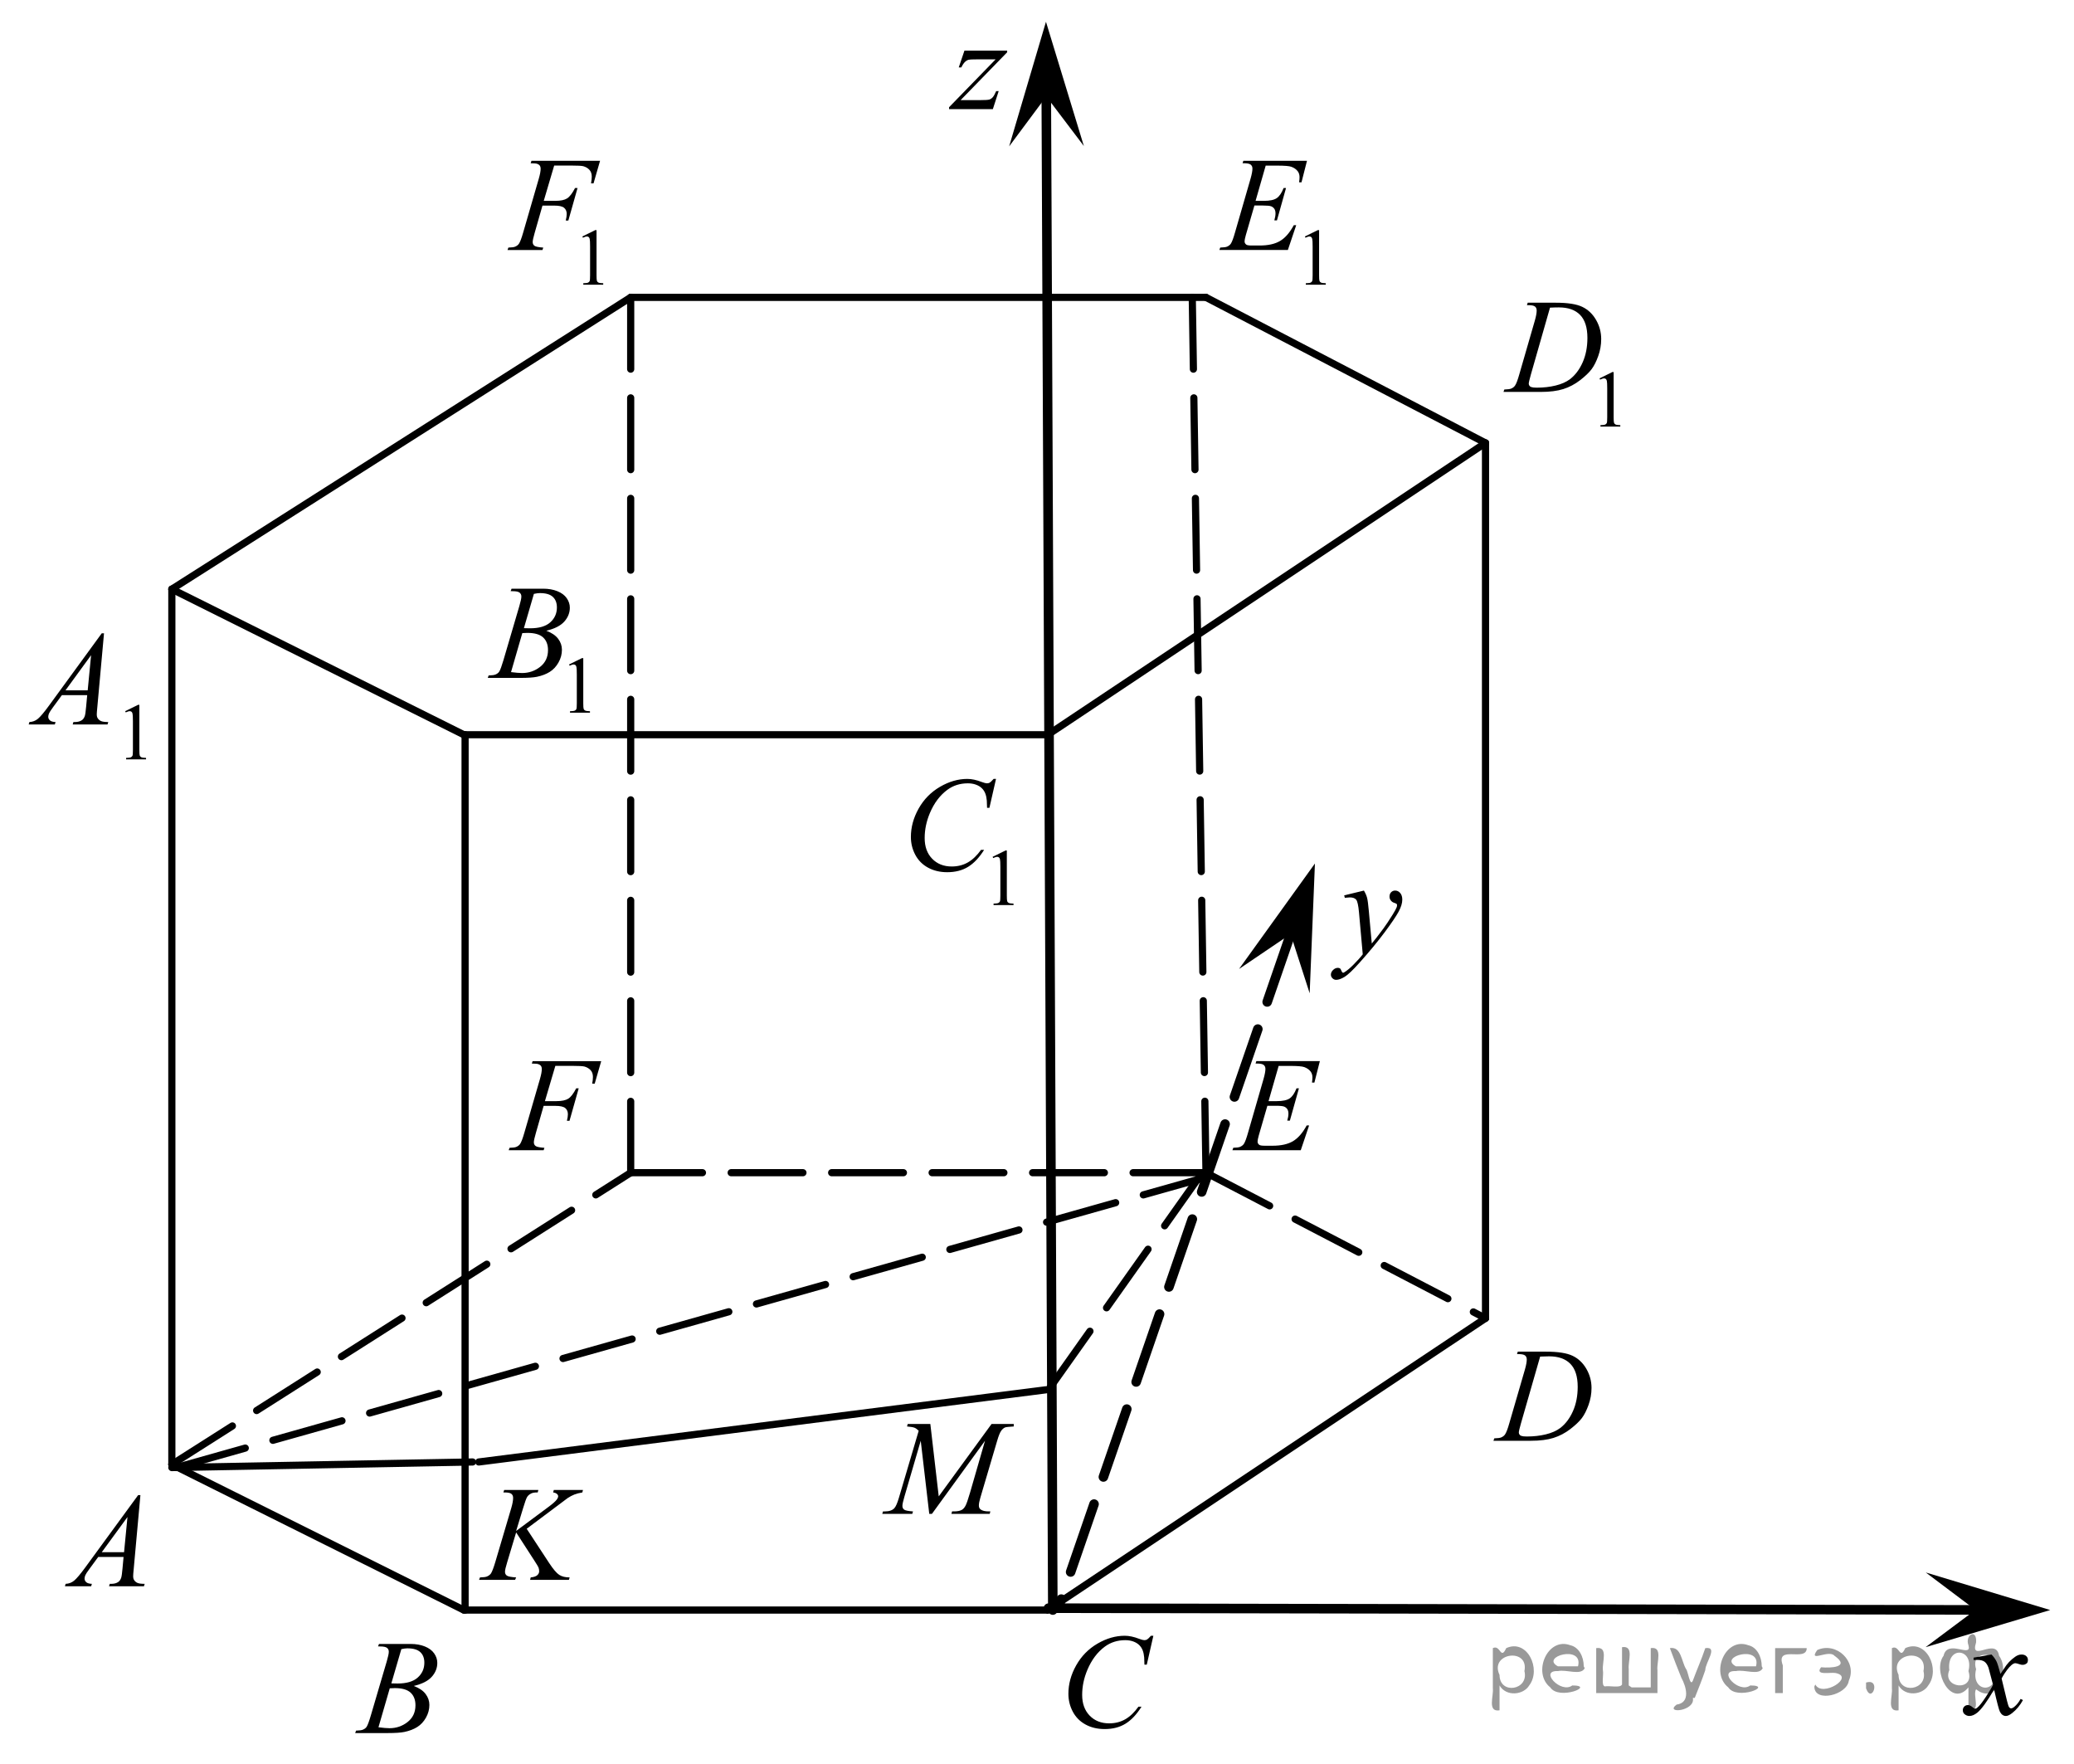 <?xml version="1.0" encoding="utf-8"?>
<!-- Generator: Adobe Illustrator 16.0.0, SVG Export Plug-In . SVG Version: 6.00 Build 0)  -->
<!DOCTYPE svg PUBLIC "-//W3C//DTD SVG 1.1//EN" "http://www.w3.org/Graphics/SVG/1.1/DTD/svg11.dtd">
<svg version="1.1" id="Слой_1" xmlns="http://www.w3.org/2000/svg" xmlns:xlink="http://www.w3.org/1999/xlink" x="0px" y="0px"
	 width="216.73px" height="184.289px" viewBox="0 0 216.73 184.289" enable-background="new 0 0 216.73 184.289"
	 xml:space="preserve">
<g>
	<g>
		<defs>
			<polygon id="SVGID_1_" points="136.511,105.769 149.587,105.769 149.587,90.299 136.511,90.299 136.511,105.769 			"/>
		</defs>
		<clipPath id="SVGID_2_">
			<use xlink:href="#SVGID_1_"  overflow="visible"/>
		</clipPath>
		<g clip-path="url(#SVGID_2_)">
			<path d="M142.527,93.05c0.159,0.268,0.27,0.519,0.33,0.751c0.061,0.233,0.122,0.691,0.183,1.375l0.309,3.406
				c0.281-0.332,0.688-0.858,1.223-1.578c0.258-0.351,0.576-0.829,0.955-1.434c0.229-0.369,0.37-0.628,0.422-0.775
				c0.027-0.074,0.042-0.15,0.042-0.229c0-0.051-0.017-0.093-0.05-0.125c-0.032-0.032-0.118-0.07-0.256-0.114
				c-0.139-0.044-0.253-0.124-0.344-0.242c-0.092-0.117-0.138-0.253-0.138-0.405c0-0.188,0.057-0.341,0.169-0.457
				c0.112-0.115,0.253-0.173,0.421-0.173c0.206,0,0.382,0.084,0.527,0.253c0.145,0.169,0.218,0.4,0.218,0.696
				c0,0.364-0.127,0.781-0.38,1.249c-0.252,0.469-0.739,1.188-1.461,2.157c-0.721,0.97-1.594,2.026-2.619,3.171
				c-0.707,0.79-1.232,1.287-1.573,1.492c-0.342,0.206-0.635,0.309-0.879,0.309c-0.145,0-0.272-0.055-0.383-0.163
				c-0.109-0.108-0.165-0.234-0.165-0.377c0-0.18,0.076-0.344,0.229-0.492c0.152-0.147,0.317-0.221,0.495-0.221
				c0.094,0,0.171,0.021,0.232,0.062c0.037,0.023,0.078,0.089,0.122,0.197c0.045,0.108,0.086,0.182,0.123,0.219
				c0.023,0.022,0.052,0.034,0.085,0.034c0.027,0,0.077-0.022,0.147-0.069c0.257-0.156,0.557-0.406,0.898-0.747
				c0.45-0.453,0.782-0.822,0.998-1.108l-0.394-4.39c-0.065-0.725-0.164-1.166-0.295-1.322c-0.131-0.157-0.352-0.236-0.66-0.236
				c-0.099,0-0.274,0.015-0.527,0.042l-0.063-0.256L142.527,93.05z"/>
		</g>
	</g>
	<g>
		<defs>
			<polygon id="SVGID_3_" points="96.498,13.989 108.274,13.989 108.274,2.354 96.498,2.354 96.498,13.989 			"/>
		</defs>
		<clipPath id="SVGID_4_">
			<use xlink:href="#SVGID_3_"  overflow="visible"/>
		</clipPath>
		<g clip-path="url(#SVGID_4_)">
			<path d="M100.784,5.287h4.463v0.174l-4.863,4.999h2.059c0.487,0,0.797-0.019,0.928-0.056c0.132-0.037,0.252-0.115,0.362-0.236
				c0.11-0.12,0.233-0.338,0.369-0.652h0.26l-0.611,1.889h-4.575v-0.201l4.863-5h-2.024c-0.426,0-0.684,0.012-0.772,0.035
				c-0.132,0.027-0.262,0.101-0.391,0.219s-0.261,0.313-0.396,0.587h-0.268L100.784,5.287z"/>
		</g>
	</g>
	<g>
		<defs>
			<polygon id="SVGID_5_" points="202.548,182.989 214.322,182.989 214.322,170.118 202.548,170.118 202.548,182.989 			"/>
		</defs>
		<clipPath id="SVGID_6_">
			<use xlink:href="#SVGID_5_"  overflow="visible"/>
		</clipPath>
		<g clip-path="url(#SVGID_6_)">
			<path d="M208.111,172.868c0.229,0.239,0.402,0.479,0.52,0.719c0.085,0.166,0.223,0.602,0.415,1.307l0.618-0.912
				c0.164-0.222,0.363-0.433,0.598-0.633s0.44-0.338,0.618-0.411c0.112-0.046,0.236-0.069,0.373-0.069
				c0.201,0,0.361,0.053,0.48,0.159c0.12,0.105,0.18,0.234,0.18,0.387c0,0.176-0.035,0.295-0.105,0.359
				c-0.131,0.115-0.281,0.173-0.45,0.173c-0.098,0-0.203-0.021-0.315-0.062c-0.221-0.074-0.368-0.111-0.443-0.111
				c-0.112,0-0.246,0.064-0.4,0.193c-0.29,0.24-0.637,0.703-1.04,1.39l0.576,2.378c0.089,0.364,0.164,0.582,0.225,0.653
				c0.062,0.071,0.122,0.107,0.183,0.107c0.099,0,0.214-0.053,0.345-0.159c0.258-0.212,0.478-0.488,0.661-0.829l0.245,0.124
				c-0.295,0.544-0.67,0.995-1.124,1.354c-0.258,0.203-0.476,0.305-0.653,0.305c-0.263,0-0.471-0.146-0.626-0.436
				c-0.098-0.18-0.302-0.954-0.611-2.322c-0.73,1.248-1.316,2.053-1.757,2.412c-0.286,0.23-0.563,0.346-0.829,0.346
				c-0.188,0-0.358-0.067-0.513-0.2c-0.113-0.102-0.169-0.237-0.169-0.408c0-0.152,0.052-0.278,0.154-0.38
				c0.104-0.102,0.229-0.152,0.38-0.152c0.149,0,0.309,0.073,0.478,0.221c0.122,0.106,0.216,0.159,0.281,0.159
				c0.057,0,0.129-0.036,0.218-0.11c0.221-0.175,0.521-0.553,0.899-1.134c0.38-0.58,0.628-1,0.745-1.258
				c-0.29-1.12-0.447-1.712-0.471-1.776c-0.108-0.3-0.248-0.512-0.422-0.637c-0.173-0.124-0.429-0.187-0.766-0.187
				c-0.108,0-0.232,0.005-0.373,0.014v-0.248L208.111,172.868z"/>
		</g>
	</g>
	<g>
		<defs>
			<polygon id="SVGID_7_" points="90.057,160.758 109.641,160.758 109.641,145.289 90.057,145.289 90.057,160.758 			"/>
		</defs>
		<clipPath id="SVGID_8_">
			<use xlink:href="#SVGID_7_"  overflow="visible"/>
		</clipPath>
		<g clip-path="url(#SVGID_8_)">
			<path d="M97.219,148.782l0.877,7.562l5.519-7.562h2.321v0.257c-0.505,0.032-0.802,0.064-0.891,0.097
				c-0.154,0.061-0.296,0.18-0.425,0.36c-0.128,0.18-0.268,0.526-0.417,1.038l-1.76,5.955c-0.103,0.347-0.154,0.619-0.154,0.817
				c0,0.18,0.063,0.316,0.189,0.408c0.178,0.134,0.458,0.201,0.841,0.201h0.169l-0.063,0.256h-4.004l0.07-0.256h0.189
				c0.355,0,0.626-0.051,0.813-0.152c0.145-0.074,0.274-0.214,0.389-0.419c0.114-0.206,0.274-0.661,0.48-1.368l1.571-5.442
				l-5.547,7.638h-0.28l-0.891-7.638l-1.697,5.81c-0.146,0.494-0.218,0.826-0.218,0.997s0.063,0.302,0.189,0.392
				s0.433,0.151,0.919,0.184l-0.077,0.256h-3.135l0.077-0.256h0.189c0.463,0,0.797-0.115,1.003-0.347
				c0.149-0.166,0.306-0.526,0.47-1.08l2.068-7c-0.154-0.157-0.302-0.264-0.441-0.319c-0.141-0.055-0.399-0.099-0.778-0.131
				l0.07-0.257H97.219z"/>
		</g>
	</g>
	<g>
		<defs>
			<polygon id="SVGID_9_" points="47.638,167.647 64.618,167.647 64.618,152.179 47.638,152.179 47.638,167.647 			"/>
		</defs>
		<clipPath id="SVGID_10_">
			<use xlink:href="#SVGID_9_"  overflow="visible"/>
		</clipPath>
		<g clip-path="url(#SVGID_10_)">
			<path d="M55.038,159.729l2.357,3.594c0.421,0.638,0.769,1.045,1.045,1.223s0.639,0.267,1.088,0.267l-0.077,0.256h-4.056
				l0.063-0.256c0.322-0.032,0.551-0.108,0.684-0.229c0.134-0.12,0.2-0.257,0.2-0.409c0-0.138-0.023-0.272-0.07-0.401
				c-0.037-0.092-0.173-0.318-0.407-0.679l-1.929-2.984l-0.934,3.109c-0.154,0.498-0.231,0.833-0.231,1.004
				c0,0.176,0.065,0.31,0.196,0.401c0.131,0.093,0.454,0.155,0.969,0.188l-0.112,0.256h-3.761l0.092-0.256
				c0.364-0.01,0.61-0.042,0.736-0.098c0.187-0.083,0.325-0.188,0.414-0.318c0.121-0.189,0.271-0.581,0.449-1.177l1.677-5.671
				c0.126-0.434,0.189-0.782,0.189-1.046c0-0.185-0.061-0.325-0.18-0.422c-0.119-0.098-0.352-0.146-0.698-0.146h-0.14l0.084-0.257
				h3.571l-0.07,0.257c-0.295-0.005-0.515,0.027-0.659,0.097c-0.201,0.097-0.349,0.222-0.442,0.374s-0.231,0.533-0.414,1.143
				l-0.736,2.409l3.382-2.514c0.448-0.332,0.743-0.595,0.884-0.789c0.084-0.12,0.126-0.229,0.126-0.325
				c0-0.083-0.043-0.164-0.13-0.242c-0.086-0.079-0.219-0.13-0.396-0.152l0.07-0.257h3.045l-0.063,0.257
				c-0.332,0.055-0.611,0.128-0.838,0.218s-0.46,0.214-0.698,0.37c-0.07,0.047-0.526,0.388-1.368,1.025L55.038,159.729z"/>
		</g>
	</g>
	<g>
		<defs>
			<rect id="SVGID_11_" width="216.73" height="184.237"/>
		</defs>
		<clipPath id="SVGID_12_">
			<use xlink:href="#SVGID_11_"  overflow="visible"/>
		</clipPath>
		<g clip-path="url(#SVGID_12_)">
		</g>
	</g>
	<g>
		<defs>
			<polygon id="SVGID_13_" points="4.047,168.298 18.035,168.298 18.035,152.958 4.047,152.958 4.047,168.298 			"/>
		</defs>
		<clipPath id="SVGID_14_">
			<use xlink:href="#SVGID_13_"  overflow="visible"/>
		</clipPath>
		<g clip-path="url(#SVGID_14_)">
			<path d="M14.673,156.215l-0.703,7.745c-0.037,0.361-0.055,0.6-0.055,0.714c0,0.184,0.034,0.323,0.103,0.419
				c0.086,0.133,0.203,0.231,0.352,0.295c0.147,0.064,0.396,0.097,0.748,0.097l-0.075,0.254h-3.647l0.075-0.254h0.157
				c0.296,0,0.537-0.064,0.724-0.192c0.132-0.087,0.234-0.231,0.308-0.433c0.05-0.142,0.098-0.476,0.144-1.002l0.108-1.182h-2.649
				l-0.942,1.284c-0.215,0.288-0.349,0.495-0.403,0.621s-0.082,0.244-0.082,0.354c0,0.146,0.06,0.272,0.178,0.378
				s0.314,0.163,0.587,0.172l-0.075,0.254H6.785l0.075-0.254c0.337-0.014,0.634-0.127,0.892-0.34
				c0.257-0.213,0.641-0.667,1.15-1.363l5.532-7.566H14.673z M13.321,158.502l-2.685,3.673h2.329L13.321,158.502z"/>
		</g>
	</g>
	<g>
		<defs>
			<polygon id="SVGID_15_" points="34.69,183.639 48.679,183.639 48.679,168.298 34.69,168.298 34.69,183.639 			"/>
		</defs>
		<clipPath id="SVGID_16_">
			<use xlink:href="#SVGID_15_"  overflow="visible"/>
		</clipPath>
		<g clip-path="url(#SVGID_16_)">
			<path d="M39.508,172.018l0.096-0.254h3.306c0.556,0,1.051,0.087,1.486,0.261c0.435,0.175,0.76,0.417,0.977,0.729
				c0.216,0.311,0.324,0.641,0.324,0.988c0,0.535-0.192,1.02-0.577,1.452s-1.012,0.752-1.882,0.958
				c0.561,0.211,0.973,0.49,1.236,0.838s0.396,0.729,0.396,1.146c0,0.462-0.119,0.904-0.355,1.325s-0.541,0.748-0.912,0.981
				s-0.818,0.405-1.342,0.515c-0.373,0.078-0.956,0.117-1.748,0.117h-3.395l0.088-0.254c0.355-0.009,0.597-0.044,0.725-0.104
				c0.182-0.077,0.312-0.181,0.389-0.309c0.109-0.174,0.256-0.572,0.438-1.194l1.66-5.638c0.141-0.476,0.211-0.81,0.211-1.002
				c0-0.169-0.063-0.304-0.188-0.401c-0.125-0.099-0.363-0.148-0.714-0.148C39.65,172.024,39.577,172.022,39.508,172.018z
				 M39.549,180.47c0.492,0.064,0.877,0.097,1.154,0.097c0.711,0,1.34-0.216,1.889-0.646c0.549-0.431,0.823-1.014,0.823-1.751
				c0-0.563-0.17-1.003-0.509-1.318s-0.887-0.474-1.643-0.474c-0.146,0-0.323,0.007-0.533,0.021L39.549,180.47z M40.895,175.884
				c0.296,0.009,0.51,0.014,0.643,0.014c0.946,0,1.651-0.207,2.113-0.622c0.463-0.414,0.693-0.932,0.693-1.555
				c0-0.472-0.141-0.839-0.423-1.102c-0.283-0.264-0.733-0.396-1.353-0.396c-0.164,0-0.374,0.027-0.629,0.083L40.895,175.884z"/>
		</g>
	</g>
	<g>
		<defs>
			<polygon id="SVGID_17_" points="108.794,184.289 124.019,184.289 124.019,167.647 108.794,167.647 108.794,184.289 			"/>
		</defs>
		<clipPath id="SVGID_18_">
			<use xlink:href="#SVGID_17_"  overflow="visible"/>
		</clipPath>
		<g clip-path="url(#SVGID_18_)">
			<path d="M120.525,170.909l-0.688,3.018h-0.245l-0.027-0.756c-0.022-0.275-0.075-0.521-0.156-0.736
				c-0.082-0.215-0.205-0.401-0.368-0.56c-0.164-0.158-0.37-0.282-0.62-0.372c-0.25-0.089-0.527-0.134-0.831-0.134
				c-0.813,0-1.524,0.225-2.134,0.674c-0.776,0.573-1.385,1.382-1.825,2.427c-0.364,0.862-0.546,1.735-0.546,2.619
				c0,0.903,0.262,1.624,0.783,2.163c0.523,0.538,1.202,0.808,2.038,0.808c0.632,0,1.193-0.143,1.687-0.427s0.95-0.722,1.373-1.313
				h0.32c-0.5,0.802-1.054,1.392-1.663,1.77c-0.608,0.379-1.338,0.567-2.187,0.567c-0.754,0-1.422-0.159-2.004-0.478
				c-0.581-0.318-1.024-0.767-1.328-1.344c-0.305-0.578-0.457-1.199-0.457-1.863c0-1.018,0.271-2.008,0.812-2.97
				c0.54-0.963,1.281-1.719,2.224-2.27c0.943-0.55,1.894-0.824,2.853-0.824c0.449,0,0.954,0.107,1.513,0.322
				c0.245,0.092,0.422,0.138,0.531,0.138s0.204-0.022,0.286-0.068s0.218-0.177,0.409-0.392H120.525z"/>
		</g>
	</g>
	<g>
		<defs>
			<polygon id="SVGID_19_" points="153.751,153.089 168.976,153.089 168.976,137.748 153.751,137.748 153.751,153.089 			"/>
		</defs>
		<clipPath id="SVGID_20_">
			<use xlink:href="#SVGID_19_"  overflow="visible"/>
		</clipPath>
		<g clip-path="url(#SVGID_20_)">
			<path d="M158.524,141.478l0.082-0.254h2.95c1.25,0,2.175,0.145,2.777,0.433c0.602,0.288,1.082,0.743,1.441,1.363
				c0.358,0.62,0.538,1.285,0.538,1.994c0,0.609-0.104,1.201-0.311,1.775c-0.206,0.574-0.44,1.034-0.701,1.38
				c-0.262,0.346-0.662,0.727-1.203,1.144c-0.541,0.416-1.127,0.724-1.758,0.923c-0.632,0.199-1.42,0.299-2.364,0.299h-3.912
				l0.089-0.254c0.358-0.009,0.6-0.041,0.723-0.097c0.182-0.077,0.315-0.183,0.401-0.315c0.132-0.192,0.279-0.579,0.443-1.16
				l1.636-5.63c0.127-0.444,0.19-0.792,0.19-1.044c0-0.179-0.06-0.316-0.177-0.412c-0.118-0.096-0.351-0.145-0.695-0.145H158.524z
				 M160.943,141.739l-2.003,6.969c-0.15,0.521-0.225,0.845-0.225,0.968c0,0.073,0.023,0.145,0.071,0.213s0.112,0.114,0.194,0.138
				c0.118,0.041,0.309,0.062,0.572,0.062c0.713,0,1.375-0.074,1.986-0.224c0.611-0.148,1.111-0.369,1.503-0.662
				c0.554-0.426,0.997-1.012,1.328-1.758c0.332-0.746,0.498-1.595,0.498-2.547c0-1.076-0.255-1.876-0.764-2.4
				c-0.509-0.523-1.252-0.786-2.229-0.786C161.636,141.711,161.325,141.721,160.943,141.739z"/>
		</g>
	</g>
	<g>
		<defs>
			<polygon id="SVGID_21_" points="126.361,122.733 141.585,122.733 141.585,107.394 126.361,107.394 126.361,122.733 			"/>
		</defs>
		<clipPath id="SVGID_22_">
			<use xlink:href="#SVGID_21_"  overflow="visible"/>
		</clipPath>
		<g clip-path="url(#SVGID_22_)">
			<path d="M133.617,111.368l-1.056,3.681h0.865c0.617,0,1.065-0.095,1.342-0.285c0.277-0.189,0.516-0.541,0.716-1.054h0.252
				l-0.947,3.378h-0.272c0.082-0.283,0.123-0.526,0.123-0.728c0-0.197-0.04-0.354-0.119-0.474c-0.08-0.119-0.188-0.207-0.327-0.265
				s-0.431-0.086-0.876-0.086h-0.879l-0.893,3.083c-0.086,0.298-0.13,0.524-0.13,0.68c0,0.119,0.058,0.225,0.171,0.315
				c0.077,0.064,0.271,0.097,0.579,0.097h0.817c0.886,0,1.596-0.158,2.13-0.474c0.533-0.316,1.012-0.865,1.435-1.648h0.252
				l-0.872,2.589h-7.142l0.089-0.254c0.354-0.009,0.593-0.041,0.715-0.097c0.182-0.082,0.313-0.188,0.396-0.315
				c0.123-0.188,0.269-0.581,0.437-1.181l1.621-5.617c0.128-0.453,0.191-0.798,0.191-1.036c0-0.174-0.061-0.311-0.181-0.409
				c-0.12-0.098-0.355-0.147-0.705-0.147h-0.144l0.082-0.254h6.637l-0.572,2.245h-0.252c0.031-0.21,0.048-0.387,0.048-0.528
				c0-0.242-0.06-0.446-0.178-0.611c-0.154-0.21-0.379-0.371-0.674-0.48c-0.219-0.082-0.721-0.124-1.507-0.124H133.617z"/>
		</g>
	</g>
	<g>
		<defs>
			<polygon id="SVGID_23_" points="50.761,122.733 65.984,122.733 65.984,107.394 50.761,107.394 50.761,122.733 			"/>
		</defs>
		<clipPath id="SVGID_24_">
			<use xlink:href="#SVGID_23_"  overflow="visible"/>
		</clipPath>
		<g clip-path="url(#SVGID_24_)">
			<path d="M58.034,111.361l-1.09,3.688h1.213c0.545,0,0.953-0.085,1.224-0.254c0.27-0.17,0.548-0.531,0.834-1.085h0.259
				l-0.96,3.392h-0.272c0.067-0.274,0.102-0.501,0.102-0.68c0-0.279-0.092-0.495-0.275-0.648c-0.185-0.153-0.528-0.23-1.033-0.23
				h-1.227l-0.804,2.809c-0.146,0.499-0.218,0.831-0.218,0.995c0,0.17,0.063,0.3,0.188,0.392s0.43,0.153,0.916,0.186l-0.082,0.254
				h-3.652l0.089-0.254c0.354-0.009,0.591-0.041,0.709-0.097c0.182-0.077,0.315-0.183,0.401-0.315
				c0.123-0.188,0.269-0.574,0.437-1.16l1.629-5.609c0.132-0.453,0.197-0.809,0.197-1.064c0-0.119-0.029-0.221-0.089-0.306
				c-0.059-0.085-0.146-0.147-0.262-0.188c-0.116-0.042-0.347-0.063-0.692-0.063l0.082-0.254h7.169l-0.682,2.355h-0.259
				c0.05-0.284,0.075-0.518,0.075-0.7c0-0.303-0.083-0.542-0.249-0.718s-0.378-0.301-0.637-0.374
				c-0.183-0.046-0.589-0.069-1.221-0.069H58.034z"/>
		</g>
	</g>
	<g>
		<defs>
			<polygon id="SVGID_25_" points="0.273,84.644 18.035,84.644 18.035,61.633 0.273,61.633 0.273,84.644 			"/>
		</defs>
		<clipPath id="SVGID_26_">
			<use xlink:href="#SVGID_25_"  overflow="visible"/>
		</clipPath>
		<g clip-path="url(#SVGID_26_)">
			<path d="M13.08,74.306l1.348-0.663h0.135v4.713c0,0.313,0.014,0.508,0.039,0.584c0.026,0.077,0.08,0.136,0.161,0.177
				c0.082,0.042,0.248,0.064,0.499,0.07v0.152h-2.084v-0.152c0.262-0.006,0.431-0.028,0.507-0.067
				c0.076-0.04,0.13-0.094,0.159-0.161c0.03-0.067,0.045-0.268,0.045-0.603v-3.013c0-0.406-0.014-0.667-0.041-0.782
				c-0.019-0.088-0.054-0.152-0.104-0.193c-0.051-0.041-0.111-0.062-0.182-0.062c-0.102,0-0.241,0.042-0.421,0.127L13.08,74.306z"/>
		</g>
		<g clip-path="url(#SVGID_26_)">
			<path d="M10.869,66.17l-0.702,7.745c-0.036,0.361-0.055,0.6-0.055,0.714c0,0.184,0.034,0.323,0.103,0.419
				c0.086,0.133,0.203,0.231,0.351,0.295c0.147,0.064,0.396,0.097,0.746,0.097l-0.074,0.254h-3.64l0.075-0.254H7.83
				c0.295,0,0.536-0.064,0.722-0.192c0.132-0.087,0.234-0.231,0.307-0.433c0.05-0.142,0.098-0.476,0.144-1.002l0.109-1.182H6.466
				l-0.94,1.284c-0.213,0.288-0.348,0.495-0.401,0.621C5.07,74.662,5.042,74.78,5.042,74.89c0,0.146,0.059,0.272,0.177,0.378
				s0.313,0.163,0.586,0.172l-0.074,0.254H2.998l0.075-0.254c0.337-0.014,0.633-0.127,0.89-0.34s0.64-0.667,1.148-1.363l5.52-7.566
				H10.869z M9.519,68.457L6.841,72.13h2.323L9.519,68.457z"/>
		</g>
	</g>
	<g>
		<defs>
			<polygon id="SVGID_27_" points="48.549,77.233 65.074,77.233 65.074,56.758 48.549,56.758 48.549,77.233 			"/>
		</defs>
		<clipPath id="SVGID_28_">
			<use xlink:href="#SVGID_27_"  overflow="visible"/>
		</clipPath>
		<g clip-path="url(#SVGID_28_)">
			<path d="M59.465,69.425l1.351-0.663h0.135v4.718c0,0.313,0.014,0.508,0.039,0.585c0.026,0.077,0.08,0.136,0.162,0.177
				s0.248,0.064,0.499,0.07v0.152h-2.087v-0.152c0.262-0.006,0.431-0.028,0.507-0.068c0.077-0.039,0.13-0.093,0.16-0.16
				c0.029-0.067,0.045-0.269,0.045-0.604v-3.017c0-0.406-0.014-0.667-0.041-0.782c-0.02-0.088-0.054-0.152-0.104-0.194
				c-0.051-0.041-0.111-0.062-0.182-0.062c-0.102,0-0.242,0.043-0.422,0.128L59.465,69.425z"/>
		</g>
		<g clip-path="url(#SVGID_28_)">
			<path d="M53.361,61.763l0.096-0.255h3.304c0.556,0,1.051,0.087,1.485,0.262c0.435,0.174,0.76,0.417,0.977,0.729
				c0.216,0.312,0.324,0.642,0.324,0.989c0,0.536-0.192,1.021-0.577,1.454c-0.385,0.433-1.012,0.752-1.881,0.959
				c0.56,0.21,0.972,0.49,1.236,0.838c0.264,0.349,0.396,0.731,0.396,1.148c0,0.463-0.118,0.904-0.355,1.326
				c-0.236,0.422-0.54,0.749-0.911,0.982c-0.371,0.234-0.818,0.406-1.342,0.516c-0.373,0.078-0.956,0.117-1.748,0.117h-3.393
				l0.089-0.254c0.354-0.01,0.596-0.044,0.724-0.104c0.182-0.078,0.312-0.181,0.389-0.31c0.109-0.174,0.255-0.572,0.438-1.195
				l1.659-5.644c0.141-0.477,0.211-0.811,0.211-1.003c0-0.17-0.063-0.304-0.188-0.402s-0.363-0.147-0.714-0.147
				C53.501,61.77,53.429,61.767,53.361,61.763z M53.402,70.224c0.491,0.063,0.876,0.096,1.153,0.096c0.71,0,1.34-0.215,1.888-0.646
				c0.549-0.431,0.823-1.016,0.823-1.753c0-0.563-0.17-1.004-0.509-1.32c-0.339-0.315-0.887-0.474-1.642-0.474
				c-0.146,0-0.324,0.007-0.533,0.021L53.402,70.224z M54.747,65.632c0.296,0.01,0.51,0.014,0.642,0.014
				c0.947,0,1.651-0.207,2.113-0.622c0.462-0.414,0.693-0.934,0.693-1.557c0-0.472-0.142-0.84-0.424-1.104
				c-0.282-0.263-0.732-0.395-1.352-0.395c-0.164,0-0.373,0.027-0.628,0.082L54.747,65.632z"/>
		</g>
	</g>
	<g>
		<defs>
			<polygon id="SVGID_29_" points="92.335,97.318 108.86,97.318 108.86,76.844 92.335,76.844 92.335,97.318 			"/>
		</defs>
		<clipPath id="SVGID_30_">
			<use xlink:href="#SVGID_29_"  overflow="visible"/>
		</clipPath>
		<g clip-path="url(#SVGID_30_)">
			<path d="M103.726,89.524l1.351-0.663h0.135v4.718c0,0.313,0.014,0.508,0.039,0.585c0.026,0.077,0.08,0.136,0.162,0.177
				s0.248,0.064,0.499,0.07v0.152h-2.087v-0.152c0.262-0.006,0.431-0.028,0.507-0.068c0.077-0.039,0.13-0.093,0.16-0.16
				c0.029-0.067,0.045-0.269,0.045-0.604v-3.017c0-0.406-0.014-0.667-0.041-0.782c-0.02-0.088-0.054-0.152-0.104-0.194
				c-0.051-0.041-0.111-0.062-0.182-0.062c-0.102,0-0.242,0.043-0.422,0.128L103.726,89.524z"/>
		</g>
		<g clip-path="url(#SVGID_30_)">
			<path d="M104.082,81.384l-0.689,3.018h-0.246l-0.027-0.756c-0.022-0.275-0.075-0.521-0.157-0.736
				c-0.081-0.215-0.204-0.401-0.368-0.56s-0.371-0.282-0.621-0.371c-0.251-0.09-0.528-0.135-0.833-0.135
				c-0.815,0-1.527,0.225-2.138,0.674c-0.778,0.573-1.388,1.382-1.829,2.427c-0.364,0.861-0.547,1.734-0.547,2.618
				c0,0.903,0.262,1.624,0.785,2.162s1.204,0.808,2.042,0.808c0.633,0,1.195-0.143,1.689-0.427c0.494-0.283,0.953-0.722,1.376-1.313
				h0.321c-0.501,0.802-1.057,1.392-1.666,1.771c-0.61,0.378-1.341,0.566-2.192,0.566c-0.755,0-1.425-0.159-2.007-0.478
				c-0.583-0.318-1.026-0.767-1.331-1.344c-0.306-0.577-0.458-1.198-0.458-1.862c0-1.018,0.271-2.008,0.813-2.97
				s1.285-1.718,2.229-2.268c0.944-0.551,1.896-0.825,2.857-0.825c0.45,0,0.956,0.107,1.516,0.323
				c0.246,0.092,0.423,0.137,0.532,0.137s0.205-0.022,0.287-0.068s0.219-0.176,0.409-0.392H104.082z"/>
		</g>
	</g>
	<g>
		<defs>
			<polygon id="SVGID_31_" points="154.792,47.333 172.49,47.333 172.49,26.858 154.792,26.858 154.792,47.333 			"/>
		</defs>
		<clipPath id="SVGID_32_">
			<use xlink:href="#SVGID_31_"  overflow="visible"/>
		</clipPath>
		<g clip-path="url(#SVGID_32_)">
			<path d="M167.146,39.535l1.343-0.663h0.135v4.718c0,0.313,0.013,0.508,0.039,0.585c0.025,0.077,0.079,0.136,0.16,0.177
				s0.247,0.064,0.497,0.07v0.152h-2.076v-0.152c0.261-0.006,0.429-0.028,0.505-0.068c0.076-0.039,0.129-0.093,0.158-0.16
				c0.03-0.067,0.045-0.269,0.045-0.604v-3.017c0-0.406-0.014-0.667-0.04-0.782c-0.02-0.088-0.054-0.152-0.104-0.194
				c-0.05-0.041-0.11-0.062-0.181-0.062c-0.101,0-0.24,0.043-0.419,0.128L167.146,39.535z"/>
		</g>
		<g clip-path="url(#SVGID_32_)">
			<path d="M159.563,31.883l0.081-0.255h2.939c1.245,0,2.167,0.145,2.767,0.434c0.6,0.288,1.079,0.743,1.437,1.364
				c0.357,0.62,0.536,1.286,0.536,1.996c0,0.609-0.103,1.202-0.309,1.777s-0.439,1.035-0.699,1.381
				c-0.261,0.347-0.66,0.728-1.198,1.145c-0.539,0.417-1.123,0.726-1.752,0.925s-1.415,0.299-2.356,0.299h-3.896l0.088-0.254
				c0.357-0.01,0.598-0.042,0.72-0.097c0.182-0.078,0.314-0.184,0.4-0.316c0.132-0.192,0.278-0.579,0.441-1.161l1.63-5.637
				c0.127-0.444,0.189-0.792,0.189-1.044c0-0.179-0.059-0.316-0.176-0.413c-0.118-0.096-0.349-0.144-0.692-0.144H159.563z
				 M161.973,32.144l-1.996,6.977c-0.149,0.522-0.225,0.846-0.225,0.969c0,0.073,0.024,0.145,0.071,0.213
				c0.048,0.069,0.112,0.115,0.193,0.138c0.118,0.041,0.309,0.063,0.57,0.063c0.711,0,1.371-0.075,1.979-0.224
				c0.608-0.149,1.107-0.37,1.497-0.663c0.552-0.427,0.993-1.013,1.324-1.76c0.33-0.747,0.495-1.597,0.495-2.55
				c0-1.077-0.253-1.878-0.76-2.402c-0.508-0.525-1.247-0.787-2.221-0.787C162.663,32.116,162.353,32.125,161.973,32.144z"/>
		</g>
	</g>
	<g>
		<defs>
			<polygon id="SVGID_33_" points="124.994,32.514 141.519,32.514 141.519,12.039 124.994,12.039 124.994,32.514 			"/>
		</defs>
		<clipPath id="SVGID_34_">
			<use xlink:href="#SVGID_33_"  overflow="visible"/>
		</clipPath>
		<g clip-path="url(#SVGID_34_)">
			<path d="M136.358,24.707l1.351-0.663h0.135v4.718c0,0.313,0.013,0.508,0.039,0.585c0.025,0.077,0.08,0.136,0.161,0.177
				c0.082,0.041,0.249,0.064,0.5,0.07v0.152h-2.088v-0.152c0.263-0.006,0.432-0.028,0.508-0.068c0.076-0.039,0.13-0.093,0.16-0.16
				c0.029-0.067,0.045-0.269,0.045-0.604v-3.017c0-0.406-0.014-0.667-0.041-0.782c-0.02-0.088-0.054-0.152-0.104-0.194
				c-0.051-0.041-0.111-0.062-0.183-0.062c-0.101,0-0.241,0.043-0.421,0.128L136.358,24.707z"/>
		</g>
		<g clip-path="url(#SVGID_34_)">
			<path d="M132.264,17.302l-1.058,3.684h0.867c0.618,0,1.067-0.095,1.345-0.285c0.277-0.189,0.517-0.541,0.717-1.055h0.253
				l-0.949,3.382h-0.273c0.082-0.284,0.123-0.527,0.123-0.729c0-0.197-0.04-0.355-0.119-0.475c-0.08-0.119-0.189-0.207-0.328-0.265
				s-0.432-0.086-0.877-0.086h-0.881l-0.895,3.086c-0.087,0.298-0.13,0.525-0.13,0.681c0,0.119,0.057,0.225,0.171,0.316
				c0.077,0.064,0.271,0.096,0.58,0.096h0.819c0.888,0,1.599-0.157,2.134-0.474s1.014-0.866,1.438-1.649h0.252l-0.873,2.591h-7.156
				l0.089-0.254c0.355-0.01,0.595-0.042,0.717-0.097c0.183-0.082,0.314-0.188,0.396-0.316c0.123-0.188,0.269-0.582,0.437-1.182
				l1.625-5.623c0.128-0.453,0.191-0.799,0.191-1.037c0-0.175-0.061-0.311-0.181-0.409c-0.121-0.099-0.356-0.147-0.707-0.147h-0.144
				l0.082-0.255h6.65l-0.573,2.248h-0.253c0.032-0.211,0.048-0.388,0.048-0.529c0-0.243-0.06-0.447-0.178-0.612
				c-0.154-0.211-0.38-0.371-0.676-0.48c-0.219-0.083-0.722-0.124-1.509-0.124H132.264z"/>
		</g>
	</g>
	<g>
		<defs>
			<polygon id="SVGID_35_" points="50.631,32.514 65.854,32.514 65.854,12.039 50.631,12.039 50.631,32.514 			"/>
		</defs>
		<clipPath id="SVGID_36_">
			<use xlink:href="#SVGID_35_"  overflow="visible"/>
		</clipPath>
		<g clip-path="url(#SVGID_36_)">
			<path d="M60.854,24.707l1.348-0.663h0.135v4.718c0,0.313,0.014,0.508,0.039,0.585c0.026,0.077,0.08,0.136,0.161,0.177
				c0.082,0.041,0.248,0.064,0.499,0.07v0.152h-2.084v-0.152c0.262-0.006,0.431-0.028,0.507-0.068
				c0.076-0.039,0.13-0.093,0.159-0.16c0.03-0.067,0.045-0.269,0.045-0.604v-3.017c0-0.406-0.014-0.667-0.041-0.782
				c-0.019-0.088-0.054-0.152-0.104-0.194c-0.051-0.041-0.111-0.062-0.182-0.062c-0.102,0-0.241,0.043-0.421,0.128L60.854,24.707z"
				/>
		</g>
		<g clip-path="url(#SVGID_36_)">
			<path d="M57.912,17.295l-1.09,3.69h1.213c0.545,0,0.953-0.084,1.224-0.254c0.27-0.17,0.548-0.531,0.834-1.086h0.259l-0.96,3.396
				h-0.272c0.067-0.275,0.102-0.502,0.102-0.681c0-0.279-0.092-0.496-0.275-0.649c-0.185-0.153-0.528-0.23-1.033-0.23h-1.227
				l-0.804,2.812c-0.146,0.499-0.218,0.831-0.218,0.996c0,0.17,0.063,0.301,0.188,0.393c0.125,0.091,0.43,0.153,0.916,0.186
				l-0.082,0.254h-3.652l0.089-0.254c0.354-0.01,0.591-0.042,0.709-0.097c0.182-0.078,0.315-0.184,0.401-0.316
				c0.123-0.188,0.269-0.575,0.437-1.161l1.629-5.615c0.132-0.454,0.197-0.81,0.197-1.065c0-0.119-0.029-0.222-0.089-0.307
				c-0.059-0.084-0.146-0.147-0.262-0.188c-0.116-0.041-0.347-0.062-0.692-0.062l0.082-0.255h7.169l-0.682,2.357h-0.259
				c0.05-0.284,0.075-0.518,0.075-0.701c0-0.302-0.083-0.541-0.249-0.718s-0.378-0.302-0.637-0.375
				c-0.183-0.046-0.589-0.068-1.221-0.068H57.912z"/>
		</g>
	</g>
	
		<line fill="none" stroke="#000000" stroke-width="0.75" stroke-linecap="round" stroke-linejoin="round" stroke-miterlimit="8" x1="17.957" y1="61.556" x2="17.957" y2="153.01"/>
	
		<line fill="none" stroke="#000000" stroke-width="0.75" stroke-linecap="round" stroke-linejoin="round" stroke-miterlimit="8" x1="48.601" y1="76.766" x2="48.601" y2="168.221"/>
	
		<line fill="none" stroke="#000000" stroke-linecap="round" stroke-linejoin="round" stroke-miterlimit="8" x1="109.336" y1="10.075" x2="110.018" y2="168.221"/>
	<polygon fill-rule="evenodd" clip-rule="evenodd" points="109.336,10.075 105.455,15.293 109.302,2.275 113.263,15.259 
		109.336,10.075 	"/>
	
		<line fill="none" stroke="#000000" stroke-width="0.75" stroke-linecap="round" stroke-linejoin="round" stroke-miterlimit="8" x1="155.234" y1="46.28" x2="155.234" y2="137.735"/>
	
		<line fill="none" stroke="#000000" stroke-width="0.75" stroke-linecap="round" stroke-linejoin="round" stroke-miterlimit="8" stroke-dasharray="7.5,3" x1="65.906" y1="31.07" x2="65.906" y2="122.526"/>
	
		<line fill="none" stroke="#000000" stroke-width="0.75" stroke-linecap="round" stroke-linejoin="round" stroke-miterlimit="8" stroke-dasharray="7.5,3" x1="124.591" y1="31.07" x2="126.023" y2="122.526"/>
	
		<line fill="none" stroke="#000000" stroke-width="0.75" stroke-linecap="round" stroke-linejoin="round" stroke-miterlimit="8" stroke-dasharray="7.5,3" x1="17.957" y1="153.01" x2="65.906" y2="122.526"/>
	
		<line fill="none" stroke="#000000" stroke-width="0.75" stroke-linecap="round" stroke-linejoin="round" stroke-miterlimit="8" x1="17.957" y1="153.01" x2="48.471" y2="168.221"/>
	
		<line fill="none" stroke="#000000" stroke-width="0.75" stroke-linecap="round" stroke-linejoin="round" stroke-miterlimit="8" x1="48.471" y1="168.221" x2="109.497" y2="168.221"/>
	
		<line fill="none" stroke="#000000" stroke-width="0.75" stroke-linecap="round" stroke-linejoin="round" stroke-miterlimit="8" stroke-dasharray="7.5,3" x1="65.906" y1="122.526" x2="126.023" y2="122.526"/>
	
		<line fill="none" stroke="#000000" stroke-width="0.75" stroke-linecap="round" stroke-linejoin="round" stroke-miterlimit="8" x1="109.497" y1="168.221" x2="155.234" y2="137.735"/>
	
		<line fill="none" stroke="#000000" stroke-width="0.75" stroke-linecap="round" stroke-linejoin="round" stroke-miterlimit="8" stroke-dasharray="7.5,3" x1="126.023" y1="122.526" x2="155.234" y2="137.735"/>
	
		<line fill="none" stroke="#000000" stroke-width="0.75" stroke-linecap="round" stroke-linejoin="round" stroke-miterlimit="8" x1="17.957" y1="61.556" x2="65.906" y2="31.07"/>
	
		<line fill="none" stroke="#000000" stroke-width="0.75" stroke-linecap="round" stroke-linejoin="round" stroke-miterlimit="8" x1="17.957" y1="61.556" x2="48.471" y2="76.766"/>
	
		<line fill="none" stroke="#000000" stroke-width="0.75" stroke-linecap="round" stroke-linejoin="round" stroke-miterlimit="8" x1="48.471" y1="76.766" x2="109.497" y2="76.766"/>
	
		<line fill="none" stroke="#000000" stroke-width="0.75" stroke-linecap="round" stroke-linejoin="round" stroke-miterlimit="8" x1="65.906" y1="31.07" x2="126.023" y2="31.07"/>
	
		<line fill="none" stroke="#000000" stroke-width="0.75" stroke-linecap="round" stroke-linejoin="round" stroke-miterlimit="8" x1="109.497" y1="76.766" x2="155.234" y2="46.28"/>
	
		<line fill="none" stroke="#000000" stroke-width="0.75" stroke-linecap="round" stroke-linejoin="round" stroke-miterlimit="8" x1="126.023" y1="31.07" x2="155.234" y2="46.28"/>
	
		<line fill="none" stroke="#000000" stroke-linecap="round" stroke-linejoin="round" stroke-miterlimit="8" stroke-dasharray="7.5,3" x1="134.865" y1="97.595" x2="110.733" y2="167.57"/>
	<polygon fill-rule="evenodd" clip-rule="evenodd" points="134.865,97.595 129.478,101.241 137.408,90.221 136.859,103.781 
		134.865,97.595 	"/>
	
		<line fill="none" stroke="#000000" stroke-linecap="round" stroke-linejoin="round" stroke-miterlimit="8" x1="109.563" y1="168.026" x2="206.437" y2="168.206"/>
	<polygon fill-rule="evenodd" clip-rule="evenodd" points="206.437,168.205 201.24,164.296 214.246,168.221 201.226,172.097 
		206.437,168.205 	"/>
	
		<line fill="none" stroke="#000000" stroke-width="0.75" stroke-linecap="round" stroke-linejoin="round" stroke-miterlimit="8" stroke-dasharray="7.5,3" x1="18.412" y1="153.335" x2="126.087" y2="122.98"/>
	
		<line fill="none" stroke="#000000" stroke-width="0.75" stroke-linecap="round" stroke-linejoin="round" stroke-miterlimit="8" x1="17.957" y1="153.335" x2="49.381" y2="152.751"/>
	
		<line fill="none" stroke="#000000" stroke-width="0.75" stroke-linecap="round" stroke-linejoin="round" stroke-miterlimit="8" x1="50.032" y1="152.751" x2="109.302" y2="145.21"/>
	
		<line fill="none" stroke="#000000" stroke-width="0.75" stroke-linecap="round" stroke-linejoin="round" stroke-miterlimit="8" stroke-dasharray="7.5,3" x1="109.563" y1="145.21" x2="125.632" y2="122.526"/>
</g>
<g>
</g>
<g>
</g>
<g>
</g>
<g>
</g>
<g>
</g>
<g style="stroke:none;fill:#000;fill-opacity:0.4" > <path d="m 156.7,176.2 c 0,0.8 0,1.6 0,2.5 -1.3,0.2 -0.6,-1.5 -0.7,-2.3 0,-1.4 0,-2.8 0,-4.2 0.8,-0.4 0.8,1.3 1.4,0.0 2.2,-1.0 3.7,2.2 2.4,3.9 -0.6,1.0 -2.4,1.2 -3.1,0.0 z m 2.6,-1.6 c 0.5,-2.5 -3.7,-1.9 -2.6,0.4 0.0,2.1 3.1,1.6 2.6,-0.4 z" /> <path d="m 165.6,174.3 c -0.4,0.8 -1.9,0.1 -2.8,0.3 -2.0,-0.1 0.3,2.4 1.5,1.5 2.5,0.0 -1.4,1.6 -2.3,0.2 -1.9,-1.5 -0.3,-5.3 2.1,-4.4 0.9,0.2 1.4,1.2 1.4,2.2 z m -0.7,-0.2 c 0.6,-2.3 -4.0,-1.0 -2.1,0.0 0.7,0 1.4,-0.0 2.1,-0.0 z" /> <path d="m 170.5,176.3 c 0.6,0 1.3,0 2.0,0 0,-1.3 0,-2.7 0,-4.1 1.3,-0.2 0.6,1.5 0.7,2.3 0,0.8 0,1.6 0,2.4 -2.1,0 -4.2,0 -6.4,0 0,-1.5 0,-3.1 0,-4.7 1.3,-0.2 0.6,1.5 0.7,2.3 0.1,0.5 -0.2,1.6 0.2,1.7 0.5,-0.1 1.6,0.2 1.8,-0.2 0,-1.3 0,-2.6 0,-3.9 1.3,-0.2 0.6,1.5 0.7,2.3 0,0.5 0,1.1 0,1.7 z" /> <path d="m 176.9,177.4 c 0.3,1.4 -3.0,1.7 -1.7,0.7 1.5,-0.2 1.0,-1.9 0.5,-2.8 -0.4,-1.0 -0.8,-2.0 -1.2,-3.1 1.2,-0.2 1.2,1.4 1.7,2.2 0.2,0.2 0.4,1.9 0.7,1.2 0.4,-1.1 0.9,-2.2 1.3,-3.4 1.4,-0.2 0.0,1.5 -0.0,2.3 -0.3,0.9 -0.7,1.9 -1.1,2.9 z" /> <path d="m 184.2,174.3 c -0.4,0.8 -1.9,0.1 -2.8,0.3 -2.0,-0.1 0.3,2.4 1.5,1.5 2.5,0.0 -1.4,1.6 -2.3,0.2 -1.9,-1.5 -0.3,-5.3 2.1,-4.4 0.9,0.2 1.4,1.2 1.4,2.2 z m -0.7,-0.2 c 0.6,-2.3 -4.0,-1.0 -2.1,0.0 0.7,0 1.4,-0.0 2.1,-0.0 z" /> <path d="m 185.5,176.9 c 0,-1.5 0,-3.1 0,-4.7 1.1,0 2.2,0 3.3,0 0.0,1.5 -3.3,-0.4 -2.5,1.8 0,0.9 0,1.9 0,2.9 -0.2,0 -0.5,0 -0.7,0 z" /> <path d="m 189.7,176.0 c 0.7,1.4 4.2,-0.8 2.1,-1.2 -0.5,-0.1 -2.2,0.3 -1.5,-0.6 1.0,0.1 3.1,0.0 1.4,-1.2 -0.6,-0.7 -2.8,0.8 -1.8,-0.6 2.0,-0.9 4.2,1.2 3.3,3.2 -0.2,1.5 -3.5,2.3 -3.6,0.7 l 0,-0.1 0,-0.0 0,0 z" /> <path d="m 195.0,175.8 c 1.6,-0.5 0.6,2.3 -0.0,0.6 -0.0,-0.2 0.0,-0.4 0.0,-0.6 z" /> <path d="m 198.4,176.2 c 0,0.8 0,1.6 0,2.5 -1.3,0.2 -0.6,-1.5 -0.7,-2.3 0,-1.4 0,-2.8 0,-4.2 0.8,-0.4 0.8,1.3 1.4,0.0 2.2,-1.0 3.7,2.2 2.4,3.9 -0.6,1.0 -2.4,1.2 -3.1,0.0 z m 2.6,-1.6 c 0.5,-2.5 -3.7,-1.9 -2.6,0.4 0.0,2.1 3.1,1.6 2.6,-0.4 z" /> <path d="m 203.7,174.5 c -0.8,1.9 2.7,2.3 2.0,0.1 0.6,-2.4 -2.3,-2.7 -2.0,-0.1 z m 2.0,4.2 c 0,-0.8 0,-1.6 0,-2.4 -1.8,2.2 -3.8,-1.7 -2.6,-3.3 0.4,-1.8 3.0,0.3 2.6,-1.1 -0.4,-1.1 0.9,-1.8 0.8,-0.3 -0.7,2.2 2.1,-0.6 2.4,1.4 1.2,1.6 -0.3,5.2 -2.4,3.5 -0.4,0.6 0.6,2.5 -0.8,2.1 z m 2.8,-4.2 c 0.8,-1.9 -2.7,-2.3 -2.0,-0.1 -0.6,2.4 2.3,2.7 2.0,0.1 z" /> </g></svg>

<!--File created and owned by https://sdamgia.ru. Copying is prohibited. All rights reserved.-->
